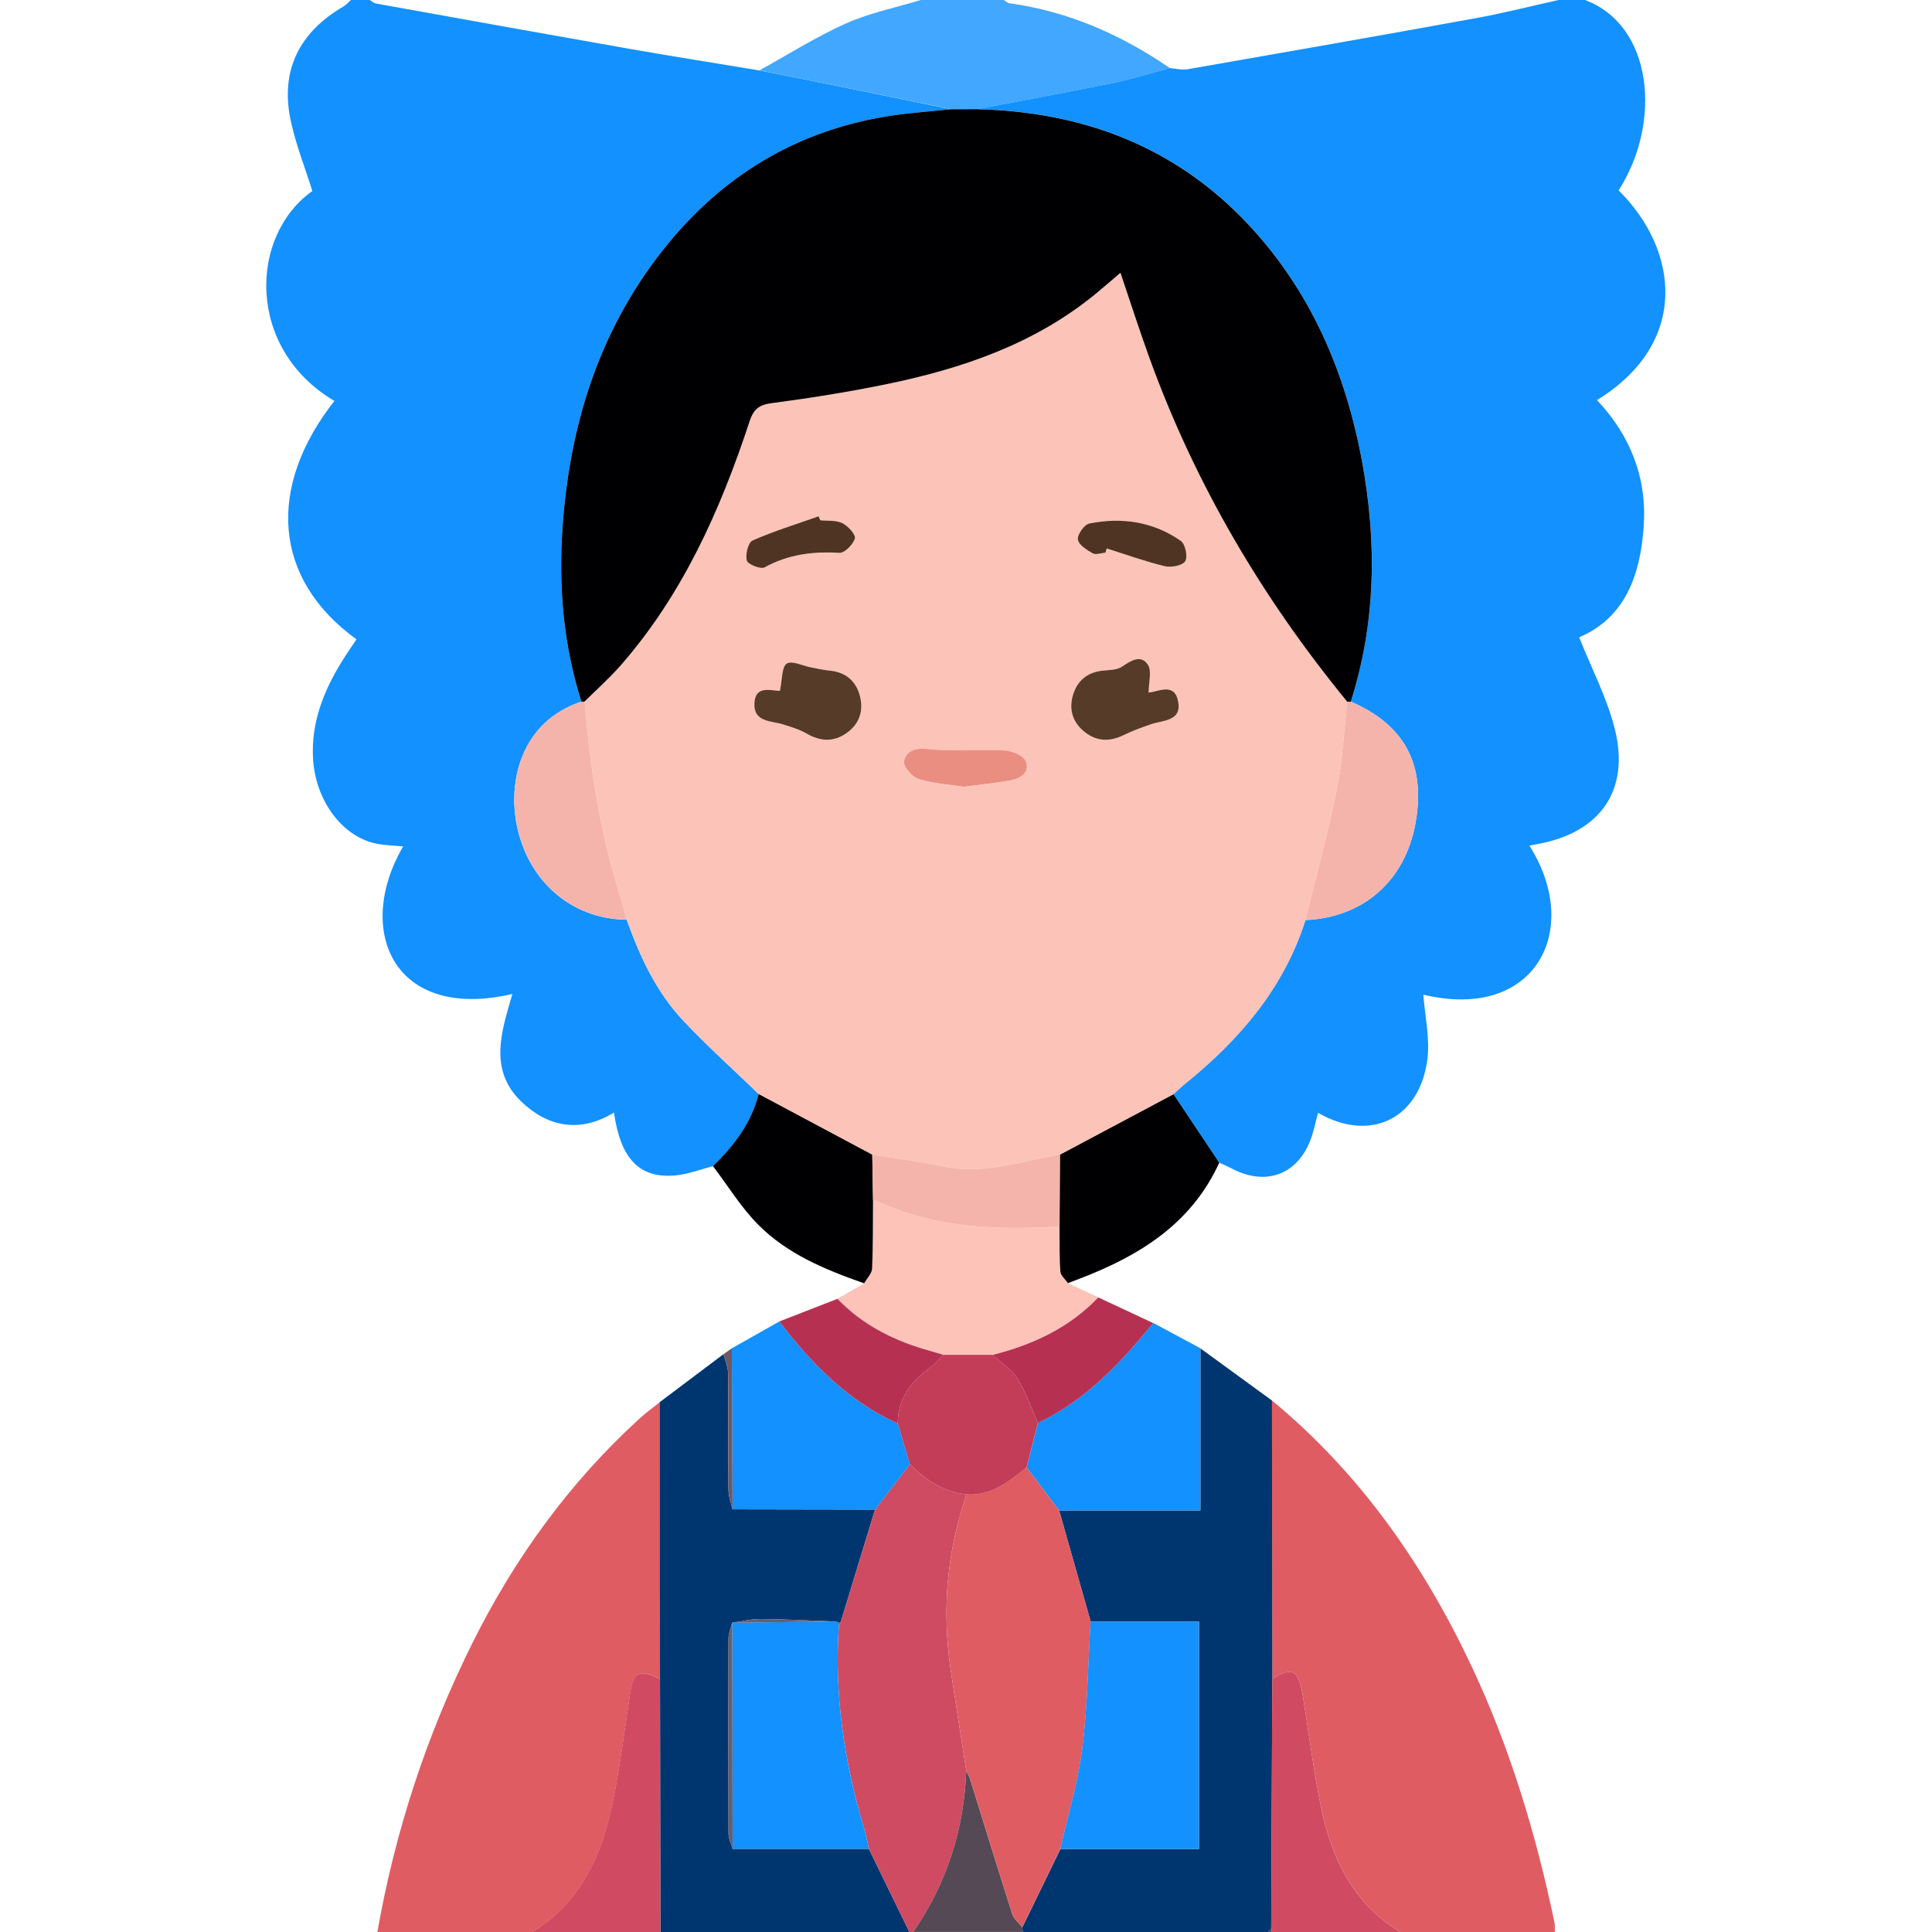 <?xml version="1.0" encoding="UTF-8"?>
<svg xmlns="http://www.w3.org/2000/svg" width="168" height="168" viewBox="0 0 168 168" fill="none">
  <g clip-path="url(#clip0_8767_102998)">
    <path d="M61.998 101.408C60.9 101.688 59.815 102.117 58.7 102.213C55.606 102.484 53.961 100.778 53.388 96.744C50.44 98.547 47.635 98.009 45.33 95.791C42.459 93.03 43.614 89.67 44.555 86.433C34.2 88.839 30.813 80.872 35.053 73.605C34.182 73.509 33.329 73.513 32.524 73.316C29.619 72.599 27.423 69.497 27.221 65.975C27.046 62.838 28.136 60.082 29.75 57.483C30.148 56.84 30.581 56.219 30.997 55.593C23.713 50.339 23.196 42.354 29.076 34.864C21.39 30.323 21.656 20.506 27.16 16.612C26.508 14.516 25.69 12.491 25.257 10.382C24.378 6.068 26.053 2.813 29.816 0.591C30.091 0.451 30.293 0.201 30.516 0C31.063 0 31.61 0 32.156 0C32.327 0.105 32.489 0.267 32.673 0.302C39.979 1.619 47.285 2.936 54.596 4.222C58.402 4.891 62.221 5.495 66.032 6.125C68.416 6.598 70.801 7.066 73.185 7.551C76.353 8.194 79.52 8.846 82.683 9.498C81.603 9.603 80.522 9.713 79.441 9.818C70.831 10.644 63.739 14.381 58.218 21.031C52.251 28.214 49.551 36.667 48.913 45.837C48.554 50.973 48.974 56.066 50.553 61.014C45.29 62.764 44.113 67.974 44.975 71.938C46.012 76.716 49.761 79.922 54.495 79.979C55.641 83.186 57.068 86.266 59.426 88.764C61.513 90.978 63.779 93.017 65.971 95.13C65.336 97.659 63.827 99.636 61.998 101.412V101.408Z" fill="#1291FF"></path>
    <path d="M137.822 0C143.728 2.192 144.546 10.618 140.749 16.555C145.994 21.739 146.957 29.824 138.867 34.79C141.772 37.874 143.225 41.545 142.932 45.767C142.639 50.002 141.326 53.712 137.319 55.418C138.404 58.144 139.742 60.69 140.421 63.403C141.746 68.709 139.165 72.371 133.801 73.377C133.539 73.426 133.276 73.478 132.987 73.531C137.621 80.802 133.565 88.83 123.769 86.494C123.901 88.349 124.364 90.317 124.111 92.186C123.402 97.344 119.106 99.361 114.608 96.766C114.442 97.405 114.306 98.026 114.122 98.634C113.072 102.064 110.185 103.259 107.044 101.579C106.716 101.404 106.366 101.259 106.024 101.102C104.699 99.116 103.369 97.129 102.043 95.143C102.362 94.854 102.669 94.548 103.001 94.277C107.757 90.44 111.624 85.951 113.519 80.006C118.55 79.787 122.177 76.602 123.082 71.606C124.006 66.517 122.155 63.026 117.456 61.009C119.652 54.127 119.74 47.132 118.436 40.101C117.001 32.349 113.969 25.292 108.527 19.486C102.183 12.723 94.159 9.721 84.998 9.485C88.953 8.728 92.912 8.006 96.854 7.201C98.495 6.864 100.101 6.353 101.719 5.919C102.231 5.959 102.765 6.112 103.255 6.024C111.611 4.567 119.963 3.102 128.306 1.584C130.73 1.146 133.123 0.534 135.525 0C136.291 0 137.056 0 137.822 0Z" fill="#1291FF"></path>
    <path d="M110.604 121.782C118.277 128.122 123.816 136.062 128.016 145.005C131.341 152.092 133.577 159.539 135.174 167.186C135.226 167.449 135.191 167.729 135.2 168H121.747C117.678 165.532 115.81 161.621 114.887 157.194C114.195 153.864 113.793 150.478 113.229 147.122C112.905 145.202 112.279 144.952 110.634 145.994C110.625 137.922 110.617 129.85 110.604 121.778V121.782Z" fill="#E05C63"></path>
    <path d="M32.816 168C34.361 159.197 37.126 150.793 41.116 142.8C44.778 135.459 49.525 128.914 55.601 123.362C56.161 122.85 56.778 122.404 57.373 121.927C57.382 129.955 57.391 137.979 57.4 146.002C55.553 145.11 55.072 145.355 54.796 147.249C54.381 150.089 54 152.932 53.48 155.754C52.569 160.694 50.876 165.209 46.278 168H32.825H32.816Z" fill="#E05C63"></path>
    <path d="M110.605 121.782C110.614 129.854 110.623 137.926 110.636 145.998C110.605 153.226 110.57 160.458 110.54 167.685C110.448 167.79 110.356 167.895 110.264 168.004H88.936C88.923 167.864 88.91 167.724 88.897 167.589C90.003 165.318 91.106 163.047 92.213 160.777H104.261V141.011H94.842C93.928 137.786 93.009 134.562 92.095 131.338H104.384V117.25C106.462 118.764 108.536 120.278 110.614 121.791L110.605 121.782Z" fill="#00366F"></path>
    <path d="M57.392 146.003C57.383 137.979 57.374 129.951 57.365 121.927C59.216 120.531 61.066 119.14 62.917 117.749C63.057 118.3 63.306 118.851 63.311 119.407C63.346 122.793 63.311 126.184 63.346 129.574C63.35 130.134 63.573 130.69 63.696 131.246C67.826 131.254 71.96 131.259 76.09 131.268C75.097 134.527 74.104 137.782 73.111 141.041C73.041 141.054 72.975 141.063 72.905 141.063C72.774 141.041 72.638 141.019 72.507 140.998C70.394 140.919 68.281 140.801 66.168 140.783C65.332 140.774 64.496 140.993 63.661 141.107L63.674 141.094C63.56 141.549 63.355 141.999 63.35 142.454C63.328 148.116 63.328 153.773 63.35 159.434C63.35 159.88 63.582 160.326 63.705 160.768C67.655 160.768 71.602 160.768 75.552 160.768C76.729 163.179 77.906 165.594 79.083 168.004H57.426L57.392 146.007V146.003Z" fill="#00366F"></path>
    <path d="M73.115 141.037C74.108 137.777 75.101 134.522 76.094 131.263C77.1 129.946 78.107 128.629 79.113 127.312C80.482 128.682 82.027 129.719 84.013 129.942C83.96 130.152 83.921 130.366 83.851 130.572C82.293 135.345 81.935 140.219 82.665 145.176C83.099 148.116 83.571 151.047 84.026 153.978C83.82 159.088 82.342 163.783 79.41 168H79.082C77.905 165.589 76.728 163.174 75.552 160.764C75.416 160.186 75.315 159.6 75.145 159.031C73.425 153.282 72.537 147.429 72.94 141.413L73.115 141.037Z" fill="#CF4B62"></path>
    <path d="M101.724 5.919C100.105 6.353 98.499 6.869 96.859 7.201C92.917 8.006 88.953 8.732 85.002 9.485C84.232 9.485 83.462 9.485 82.692 9.489C79.525 8.842 76.362 8.186 73.194 7.543C70.81 7.061 68.425 6.593 66.041 6.116C68.535 4.742 70.959 3.203 73.553 2.043C75.614 1.124 77.884 0.665 80.067 0C82.474 0 84.88 0 87.286 0C87.457 0.101 87.623 0.267 87.807 0.289C92.921 0.998 97.497 3.023 101.724 5.915V5.919Z" fill="#1291FF" fill-opacity="0.8"></path>
    <path d="M110.535 167.681C110.566 160.453 110.601 153.221 110.631 145.994C112.276 144.948 112.902 145.202 113.226 147.122C113.795 150.478 114.193 153.864 114.884 157.194C115.803 161.617 117.675 165.528 121.744 168H110.588C110.588 167.891 110.566 167.786 110.535 167.681Z" fill="#D04B62"></path>
    <path d="M57.391 146.002L57.426 168H46.27C50.863 165.209 52.561 160.694 53.471 155.754C53.991 152.932 54.372 150.089 54.788 147.249C55.068 145.355 55.544 145.11 57.391 146.002Z" fill="#D04B62"></path>
    <path d="M79.41 168C82.337 163.782 83.82 159.092 84.026 153.978C84.135 154.21 84.271 154.437 84.35 154.678C85.57 158.598 86.773 162.527 88.025 166.438C88.16 166.867 88.593 167.204 88.891 167.58C88.904 167.72 88.917 167.86 88.93 167.996H79.415L79.41 168Z" fill="#554956"></path>
    <path d="M110.533 167.681C110.564 167.786 110.582 167.891 110.586 168H110.258C110.35 167.895 110.442 167.79 110.533 167.681Z" fill="#554956"></path>
    <path d="M92.864 111.58C93.743 111.991 94.623 112.398 95.498 112.809C92.969 115.461 89.797 116.931 86.302 117.81C84.88 117.81 83.454 117.81 82.032 117.81C81.668 117.701 81.31 117.583 80.942 117.482C77.858 116.638 75.067 115.273 72.822 112.936C73.597 112.49 74.367 112.044 75.141 111.598C75.382 111.169 75.815 110.749 75.837 110.311C75.928 108.329 75.902 106.339 75.915 104.357C77.084 104.79 78.23 105.298 79.424 105.648C83.585 106.868 87.85 106.899 92.133 106.649C92.147 107.958 92.116 109.27 92.208 110.574C92.234 110.924 92.637 111.248 92.864 111.58Z" fill="#FDC3B8"></path>
    <path d="M79.114 127.317C78.107 128.634 77.101 129.951 76.095 131.268C71.965 131.259 67.83 131.254 63.7 131.246C63.678 126.578 63.657 121.914 63.635 117.246C65.013 116.467 66.391 115.688 67.769 114.909C70.578 118.589 73.75 121.844 78.064 123.782C78.413 124.959 78.763 126.14 79.114 127.317Z" fill="#1291FF"></path>
    <path d="M75.915 104.353C75.897 106.339 75.924 108.325 75.836 110.307C75.814 110.744 75.385 111.164 75.141 111.593C71.789 110.416 68.486 109.064 65.949 106.514C64.444 105 63.302 103.119 61.998 101.404C63.827 99.628 65.336 97.65 65.971 95.121C69.265 96.88 72.555 98.639 75.849 100.393C75.871 101.71 75.893 103.027 75.915 104.348V104.353Z" fill="#000002"></path>
    <path d="M78.064 123.782C73.754 121.844 70.578 118.589 67.769 114.909C69.454 114.253 71.138 113.597 72.823 112.941C75.067 115.277 77.858 116.642 80.943 117.486C81.31 117.587 81.669 117.705 82.032 117.814C81.713 118.134 81.428 118.506 81.07 118.764C79.337 120.006 78.073 121.511 78.064 123.782Z" fill="#B63151"></path>
    <path d="M63.635 117.241C63.657 121.909 63.679 126.573 63.701 131.241C63.578 130.686 63.355 130.126 63.351 129.57C63.316 126.184 63.351 122.793 63.316 119.402C63.311 118.847 63.057 118.296 62.922 117.744C63.163 117.578 63.399 117.407 63.639 117.241H63.635Z" fill="#6D5864"></path>
    <path d="M104.374 117.241V131.329C100.209 131.329 96.149 131.329 92.089 131.329C91.153 130.091 90.212 128.848 89.272 127.61C89.6 126.315 89.928 125.024 90.256 123.729C94.416 121.778 97.431 118.501 100.288 115.041C101.648 115.771 103.013 116.506 104.374 117.237V117.241Z" fill="#1291FF"></path>
    <path d="M92.863 111.58C92.636 111.243 92.233 110.919 92.207 110.574C92.115 109.27 92.146 107.957 92.133 106.649C92.142 104.567 92.155 102.484 92.163 100.402C95.458 98.647 98.748 96.897 102.042 95.143C103.368 97.129 104.698 99.116 106.023 101.102C103.608 106.404 99.098 109.191 93.922 111.173C93.568 111.309 93.213 111.444 92.863 111.58Z" fill="#000002"></path>
    <path d="M100.287 115.045C97.43 118.506 94.416 121.778 90.255 123.734C89.673 122.434 89.214 121.061 88.466 119.866C87.954 119.052 87.04 118.492 86.305 117.819C89.796 116.939 92.972 115.469 95.501 112.818C97.098 113.562 98.695 114.306 100.287 115.054V115.045Z" fill="#B63151"></path>
    <path d="M102.047 95.143C98.752 96.897 95.462 98.647 92.168 100.402C91.849 100.459 91.529 100.511 91.21 100.572C88.143 101.202 85.12 102.108 81.917 101.417C79.918 100.984 77.875 100.734 75.854 100.402C72.559 98.643 69.269 96.884 65.975 95.13C63.787 93.013 61.517 90.974 59.43 88.764C57.076 86.266 55.645 83.186 54.499 79.979C54.302 79.301 54.119 78.619 53.913 77.945C52.207 72.419 51.275 66.754 50.842 61.001C51.879 59.968 52.981 58.997 53.944 57.899C59.369 51.704 62.637 44.354 65.183 36.641C65.52 35.617 65.975 35.21 67.082 35.066C70.433 34.619 73.78 34.09 77.087 33.412C83.663 32.06 89.932 29.929 95.235 25.589C95.939 25.012 96.626 24.413 97.431 23.726C98.302 26.285 99.081 28.713 99.942 31.106C103.911 42.096 109.76 52.006 117.154 61.027C116.861 63.591 116.742 66.194 116.235 68.714C115.474 72.507 114.437 76.248 113.518 80.014C111.624 85.96 107.761 90.449 103.001 94.286C102.668 94.557 102.362 94.863 102.042 95.152L102.047 95.143ZM67.817 60.069C67.095 60.082 65.638 59.513 65.599 61.211C65.559 62.816 67.055 62.663 68.092 62.991C68.784 63.21 69.501 63.416 70.122 63.779C71.33 64.483 72.489 64.553 73.635 63.731C74.795 62.899 75.123 61.705 74.742 60.397C74.375 59.141 73.456 58.428 72.104 58.31C71.575 58.266 71.05 58.135 70.529 58.034C69.803 57.894 68.849 57.409 68.412 57.702C67.97 57.995 68.035 59.058 67.817 60.069ZM99.872 60.222C99.872 59.321 100.166 58.341 99.807 57.803C99.194 56.888 98.346 57.435 97.558 57.969C97.116 58.271 96.438 58.258 95.856 58.319C94.5 58.468 93.638 59.242 93.279 60.48C92.921 61.731 93.288 62.86 94.342 63.678C95.397 64.492 96.517 64.501 97.707 63.919C98.455 63.551 99.247 63.267 100.034 62.991C101.097 62.619 102.756 62.737 102.441 61.014C102.126 59.281 100.669 60.178 99.864 60.222H99.872ZM83.803 68.421C85.229 68.233 86.577 68.106 87.902 67.861C88.773 67.699 89.596 67.134 89.171 66.194C88.948 65.699 87.99 65.301 87.347 65.271C85.098 65.157 82.823 65.376 80.592 65.144C79.463 65.026 78.763 65.38 78.601 66.22C78.518 66.653 79.301 67.572 79.857 67.747C81.13 68.145 82.504 68.224 83.799 68.425L83.803 68.421ZM96.127 48.064C96.162 47.941 96.202 47.819 96.237 47.701C97.926 48.23 99.592 48.838 101.307 49.249C101.859 49.381 102.843 49.184 103.066 48.807C103.302 48.409 103.066 47.316 102.681 47.044C100.284 45.369 97.549 44.966 94.723 45.531C94.285 45.618 93.677 46.48 93.73 46.917C93.782 47.373 94.491 47.828 95.007 48.121C95.283 48.278 95.751 48.094 96.132 48.068L96.127 48.064ZM71.321 45.246L71.177 44.901C69.252 45.579 67.296 46.182 65.432 47.005C65.052 47.171 64.789 48.23 64.934 48.746C65.03 49.083 66.141 49.525 66.482 49.341C68.539 48.217 70.674 47.937 72.975 48.081C73.43 48.112 74.178 47.351 74.331 46.826C74.427 46.498 73.74 45.745 73.246 45.5C72.699 45.229 71.969 45.316 71.321 45.246Z" fill="#FCC3B8"></path>
    <path d="M117.153 61.022C109.76 52.001 103.915 42.087 99.942 31.102C99.076 28.709 98.297 26.28 97.431 23.721C96.626 24.408 95.939 25.007 95.235 25.585C89.932 29.921 83.663 32.056 77.087 33.407C73.775 34.09 70.433 34.619 67.082 35.061C65.975 35.21 65.52 35.612 65.183 36.636C62.641 44.354 59.368 51.704 53.943 57.894C52.981 58.992 51.878 59.964 50.842 60.996C50.75 61.04 50.653 61.044 50.557 61.014C48.978 56.066 48.558 50.969 48.916 45.837C49.555 36.667 52.259 28.214 58.222 21.03C63.743 14.38 70.831 10.644 79.445 9.817C80.526 9.712 81.606 9.603 82.687 9.498C83.457 9.498 84.227 9.498 84.997 9.494C94.158 9.726 102.182 12.731 108.526 19.495C113.973 25.3 117 32.357 118.435 40.11C119.735 47.141 119.652 54.136 117.455 61.018C117.355 61.049 117.254 61.053 117.153 61.031V61.022Z" fill="#000002"></path>
    <path d="M50.557 61.009C50.654 61.04 50.75 61.036 50.842 60.992C51.27 66.749 52.207 72.411 53.913 77.936C54.123 78.61 54.307 79.293 54.499 79.971C49.765 79.909 46.016 76.707 44.979 71.929C44.117 67.966 45.294 62.755 50.557 61.005V61.009Z" fill="#F4B4AB"></path>
    <path d="M117.153 61.022C117.254 61.044 117.354 61.044 117.455 61.009C122.154 63.031 124.004 66.517 123.081 71.606C122.176 76.602 118.549 79.787 113.518 80.005C114.436 76.243 115.469 72.502 116.234 68.705C116.742 66.185 116.86 63.582 117.153 61.018V61.022Z" fill="#F4B4AB"></path>
    <path d="M89.272 127.61C90.213 128.848 91.149 130.091 92.09 131.329C93.004 134.553 93.919 137.778 94.838 141.002C94.614 144.681 94.575 148.387 94.116 152.036C93.744 154.98 92.864 157.859 92.208 160.768C91.101 163.039 89.999 165.309 88.892 167.58C88.594 167.199 88.166 166.867 88.026 166.434C86.774 162.523 85.576 158.594 84.351 154.674C84.276 154.429 84.136 154.206 84.027 153.974C83.572 151.038 83.095 148.107 82.666 145.171C81.94 140.214 82.294 135.341 83.852 130.568C83.918 130.362 83.957 130.148 84.014 129.938C86.179 130.095 87.719 128.831 89.272 127.606V127.61Z" fill="#DF5C63"></path>
    <path d="M92.203 160.773C92.859 157.863 93.739 154.984 94.111 152.04C94.57 148.391 94.609 144.686 94.832 141.006C97.934 141.006 101.041 141.006 104.252 141.006V160.773H92.203Z" fill="#1291FF"></path>
    <path d="M72.939 141.413C72.537 147.429 73.421 153.283 75.144 159.031C75.315 159.6 75.416 160.186 75.551 160.764C71.601 160.764 67.654 160.764 63.704 160.764C63.695 154.206 63.682 147.648 63.673 141.089L63.66 141.103C66.609 141.068 69.562 141.028 72.511 140.993C72.642 141.015 72.778 141.037 72.909 141.059C72.918 141.177 72.931 141.295 72.939 141.413Z" fill="#1291FF"></path>
    <path d="M63.674 141.094C63.683 147.652 63.696 154.21 63.705 160.768C63.582 160.322 63.355 159.88 63.35 159.434C63.324 153.773 63.328 148.116 63.35 142.454C63.35 141.999 63.56 141.549 63.674 141.094Z" fill="#685E6B"></path>
    <path d="M72.511 140.998C69.562 141.033 66.609 141.072 63.66 141.107C64.496 140.993 65.331 140.774 66.167 140.783C68.28 140.801 70.393 140.919 72.506 140.998H72.511Z" fill="#685E6B"></path>
    <path d="M72.941 141.413C72.932 141.295 72.919 141.177 72.91 141.059C72.98 141.059 73.05 141.05 73.116 141.037C73.059 141.164 72.998 141.286 72.941 141.413Z" fill="#685E6B"></path>
    <path d="M89.271 127.61C87.714 128.835 86.178 130.099 84.013 129.942C82.031 129.719 80.482 128.682 79.112 127.313C78.763 126.136 78.412 124.954 78.062 123.778C78.071 121.511 79.34 120.002 81.068 118.759C81.431 118.501 81.711 118.129 82.031 117.81C83.453 117.81 84.879 117.81 86.301 117.81C87.036 118.484 87.95 119.044 88.462 119.858C89.21 121.052 89.669 122.43 90.251 123.725C89.923 125.02 89.595 126.311 89.267 127.606L89.271 127.61Z" fill="#C33C58"></path>
    <path d="M75.853 100.402C77.875 100.734 79.918 100.984 81.917 101.417C85.12 102.108 88.143 101.202 91.21 100.572C91.529 100.507 91.849 100.459 92.168 100.402C92.159 102.484 92.146 104.567 92.137 106.649C87.854 106.899 83.588 106.868 79.428 105.647C78.234 105.297 77.087 104.79 75.919 104.357C75.897 103.04 75.875 101.723 75.853 100.402Z" fill="#F4B4AB"></path>
    <path d="M67.817 60.069C68.035 59.058 67.97 57.999 68.412 57.702C68.849 57.413 69.803 57.899 70.529 58.034C71.054 58.135 71.575 58.262 72.104 58.31C73.456 58.428 74.375 59.141 74.742 60.397C75.123 61.705 74.795 62.895 73.635 63.731C72.489 64.553 71.33 64.479 70.122 63.779C69.501 63.42 68.783 63.21 68.092 62.991C67.051 62.663 65.559 62.816 65.598 61.211C65.642 59.513 67.095 60.086 67.817 60.069Z" fill="#563B29"></path>
    <path d="M99.873 60.222C100.678 60.178 102.135 59.281 102.45 61.014C102.765 62.737 101.107 62.619 100.043 62.991C99.256 63.267 98.464 63.551 97.716 63.919C96.53 64.501 95.406 64.496 94.352 63.678C93.293 62.86 92.93 61.731 93.288 60.48C93.643 59.237 94.509 58.463 95.865 58.319C96.443 58.258 97.121 58.271 97.567 57.969C98.355 57.435 99.203 56.888 99.816 57.803C100.179 58.341 99.882 59.321 99.882 60.222H99.873Z" fill="#563B29"></path>
    <path d="M83.807 68.416C82.512 68.215 81.138 68.136 79.865 67.738C79.31 67.563 78.526 66.644 78.61 66.211C78.772 65.371 79.472 65.017 80.6 65.135C82.832 65.367 85.106 65.144 87.355 65.262C88.003 65.297 88.961 65.691 89.18 66.185C89.6 67.126 88.777 67.69 87.911 67.852C86.585 68.097 85.233 68.224 83.811 68.412L83.807 68.416Z" fill="#EA8E82"></path>
    <path d="M96.132 48.059C95.751 48.09 95.283 48.269 95.007 48.112C94.491 47.819 93.782 47.364 93.73 46.909C93.677 46.471 94.29 45.609 94.723 45.522C97.553 44.958 100.288 45.36 102.681 47.036C103.07 47.307 103.302 48.401 103.066 48.799C102.843 49.175 101.858 49.372 101.307 49.241C99.592 48.829 97.921 48.226 96.237 47.692C96.202 47.814 96.162 47.937 96.127 48.055L96.132 48.059Z" fill="#4F3423"></path>
    <path d="M71.326 45.242C71.978 45.312 72.704 45.22 73.251 45.496C73.746 45.741 74.432 46.493 74.336 46.821C74.183 47.351 73.435 48.108 72.98 48.077C70.683 47.932 68.544 48.208 66.487 49.337C66.146 49.525 65.031 49.079 64.939 48.742C64.794 48.226 65.057 47.167 65.437 47.001C67.297 46.178 69.257 45.579 71.182 44.896L71.326 45.242Z" fill="#4F3423"></path>
  </g>
  <defs>
    <clipPath id="clip0_8767_102998">
      <rect width="168" height="168" fill="white"></rect>
    </clipPath>
  </defs>
</svg>
